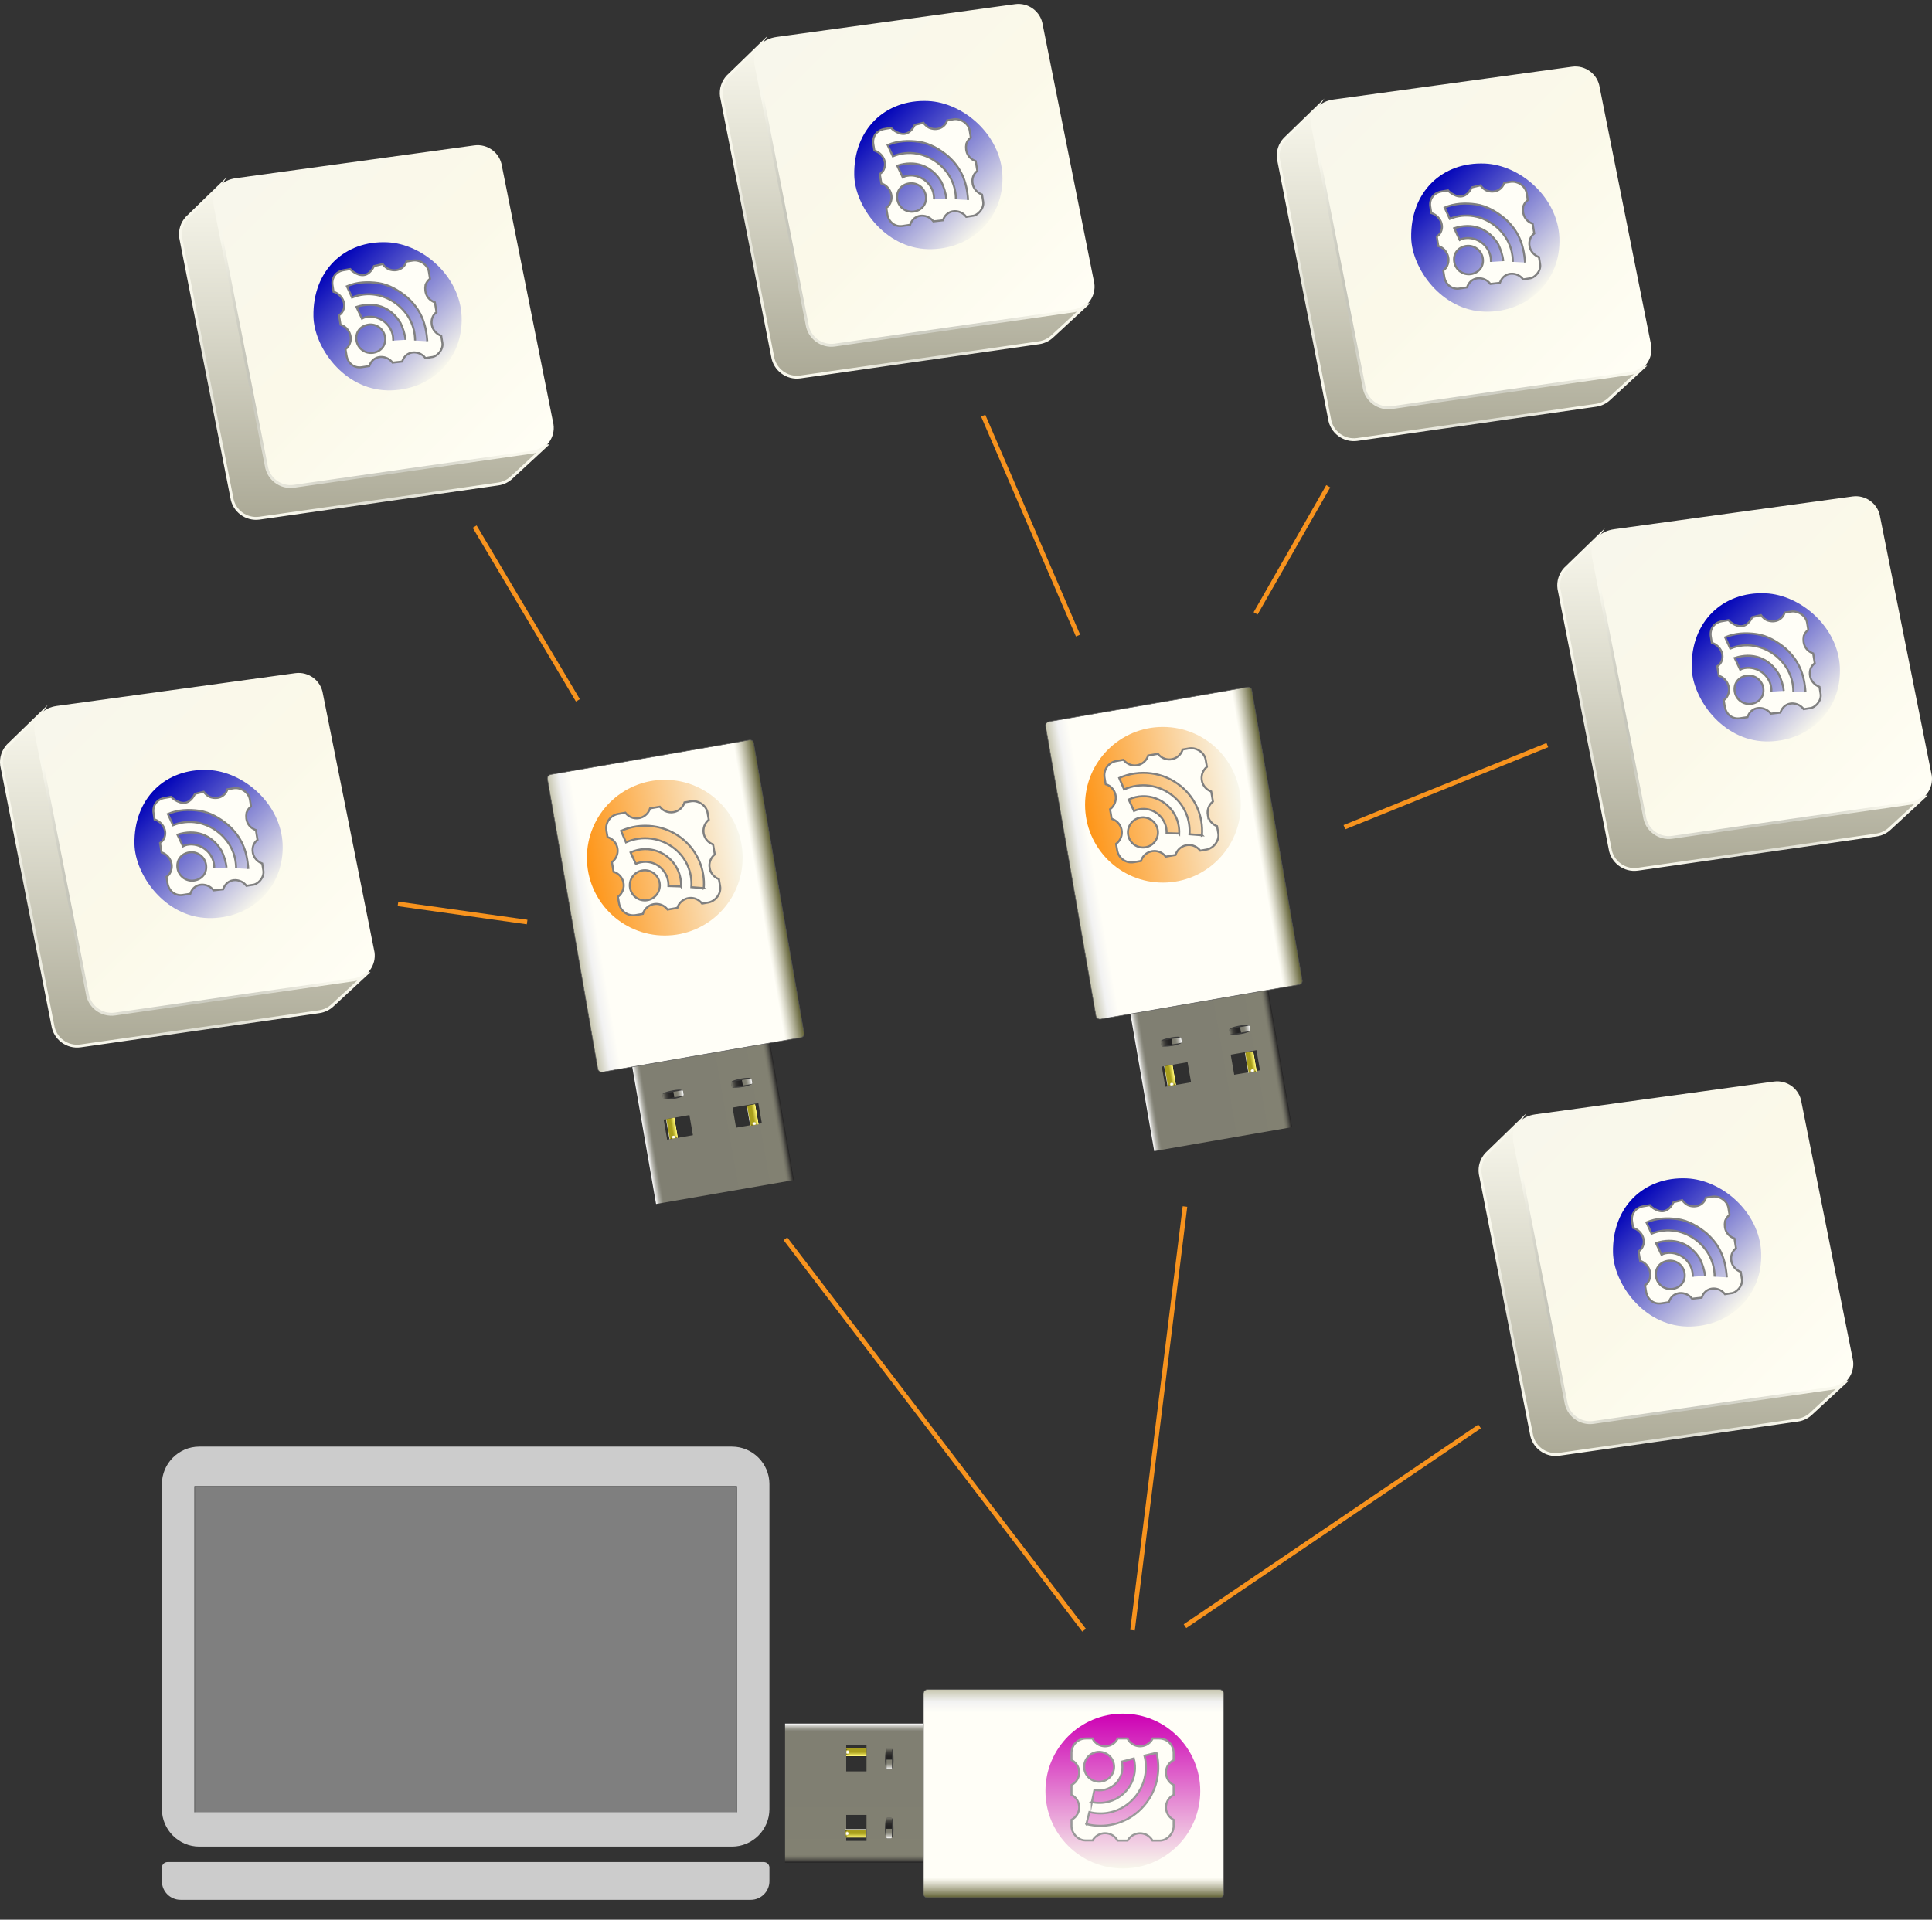 <?xml version="1.0" encoding="UTF-8"?><svg id="a" xmlns="http://www.w3.org/2000/svg" xmlns:xlink="http://www.w3.org/1999/xlink" viewBox="0 0 957.41 951.522"><rect x="0" y="0" width="957.41" height="951.522" fill="#333333" stroke="none"/><defs><style>.cd{fill:url(#at);}.ce{fill:url(#as);}.cf{fill:url(#an);}.cg{fill:url(#ah);}.ch{fill:url(#ab);}.ci{fill:url(#ap);}.cj{fill:url(#ao);}.ck{fill:url(#ae);}.cl{fill:url(#cb);}.cm{fill:url(#ar);}.cn{fill:url(#aq);}.co{fill:url(#ax);}.cp{fill:url(#av);}.cq{fill:url(#au);}.cr{fill:url(#ak);}.cs{fill:url(#br);}.ct{fill:url(#bs);}.cu{fill:url(#by);}.cv{fill:url(#bt);}.cw{fill:url(#bz);}.cx{fill:url(#bw);}.cy{fill:url(#bu);}.cz{fill:url(#bv);}.da{fill:url(#bx);}.db{fill:url(#bh);}.dc{fill:url(#bc);}.dd{fill:url(#ba);}.de{fill:url(#bb);}.df{fill:url(#bk);}.dg{fill:url(#bd);}.dh{fill:url(#bi);}.di{fill:url(#bg);}.dj{fill:url(#be);}.dk{fill:url(#bf);}.dl{fill:url(#y);}.dm{fill:url(#j);}.dn{fill:url(#g);}.do{fill:url(#m);}.dp{fill:url(#p);}.dq{fill:url(#d);}.dr{fill:url(#s);}.ds{fill:url(#v);}.dt{fill:url(#w);stroke:url(#x);}.dt,.du,.dv,.dw,.dx,.dy,.dz,.ea,.eb,.ec,.ed,.ee,.ef{stroke-miterlimit:10;}.dt,.du,.dv,.dw,.ee,.ef{stroke-width:1.425px;}.du{fill:url(#k);stroke:url(#l);}.dv{fill:url(#q);stroke:url(#r);}.dw{fill:url(#e);stroke:url(#f);}.dx,.dz,.ea{fill:none;}.dx,.eb{stroke:#f7931e;stroke-width:2.266px;}.eg{fill:#fffef7;}.eh{fill:#303030;}.ei,.eb,.ej{fill:#ccc;}.ek{fill:#3b3b3b;}.dy{fill:url(#ca);stroke-width:.265px;}.dy,.ec,.ed{stroke:#585858;}.dz{stroke:#999;}.ea{stroke:gray;}.ec{fill:url(#bj);}.ec,.ed{stroke-width:.266px;}.ed{fill:url(#aw);}.ee{fill:url(#ai);stroke:url(#aj);}.ef{fill:url(#ac);stroke:url(#ad);}.ej{opacity:.5;}</style><linearGradient id="d" x1="28.684" y1="345.183" x2="173.937" y2="490.436" gradientUnits="userSpaceOnUse"><stop offset="0" stop-color="#f8f7ec"/><stop offset=".495" stop-color="#fbf9e9"/><stop offset="1" stop-color="#fffef5"/></linearGradient><linearGradient id="e" x1="91.245" y1="518.534" x2="91.245" y2="354.581" gradientUnits="userSpaceOnUse"><stop offset="0" stop-color="#aba996"/><stop offset=".636" stop-color="#deddcf"/><stop offset="1" stop-color="#f8f7ec"/></linearGradient><radialGradient id="f" cx="224.289" cy="403.486" fx="224.289" fy="403.486" r="71.611" gradientTransform="translate(-186.489 -63.825) scale(1.238)" gradientUnits="userSpaceOnUse"><stop offset="0" stop-color="#6b6b61"/><stop offset=".68" stop-color="#c9c9be"/><stop offset="1" stop-color="#f8f7ec"/></radialGradient><linearGradient id="g" x1="76.4" y1="391.567" x2="129.854" y2="445.022" gradientUnits="userSpaceOnUse"><stop offset="0" stop-color="#0002b8"/><stop offset="1" stop-color="#f8f7ec"/></linearGradient><linearGradient id="j" x1="117.382" y1="83.608" x2="262.635" y2="228.861" xlink:href="#d"/><linearGradient id="k" x1="179.943" y1="256.958" x2="179.943" y2="93.006" xlink:href="#e"/><radialGradient id="l" cx="295.956" cy="191.398" fx="295.956" fy="191.398" xlink:href="#f"/><linearGradient id="m" x1="165.098" y1="129.992" x2="218.552" y2="183.446" xlink:href="#g"/><linearGradient id="p" x1="385.382" y1="13.608" x2="530.635" y2="158.861" xlink:href="#d"/><linearGradient id="q" x1="447.943" y1="186.958" x2="447.943" y2="23.006" xlink:href="#e"/><radialGradient id="r" cx="512.495" cy="134.641" fx="512.495" fy="134.641" r="71.611" xlink:href="#f"/><linearGradient id="s" x1="433.098" y1="59.992" x2="486.552" y2="113.446" xlink:href="#g"/><linearGradient id="v" x1="661.382" y1="44.608" x2="806.635" y2="189.861" xlink:href="#d"/><linearGradient id="w" x1="723.943" y1="217.958" x2="723.943" y2="54.006" xlink:href="#e"/><radialGradient id="x" cx="735.498" cy="159.776" fx="735.498" fy="159.776" r="71.611" xlink:href="#f"/><linearGradient id="y" x1="709.098" y1="90.992" x2="762.552" y2="144.446" xlink:href="#g"/><linearGradient id="ab" x1="800.382" y1="257.608" x2="945.635" y2="402.861" xlink:href="#d"/><linearGradient id="ac" x1="862.943" y1="430.958" x2="862.943" y2="267.006" xlink:href="#e"/><radialGradient id="ad" cx="847.807" cy="332.479" fx="847.807" fy="332.479" r="71.611" xlink:href="#f"/><linearGradient id="ae" x1="848.098" y1="303.992" x2="901.552" y2="357.446" xlink:href="#g"/><linearGradient id="ah" x1="761.382" y1="547.608" x2="906.635" y2="692.861" xlink:href="#d"/><linearGradient id="ai" x1="823.943" y1="720.958" x2="823.943" y2="557.006" xlink:href="#e"/><radialGradient id="aj" cx="816.296" cy="567.614" fx="816.296" fy="567.614" r="71.611" xlink:href="#f"/><linearGradient id="ak" x1="809.098" y1="593.992" x2="862.552" y2="647.446" xlink:href="#g"/><linearGradient id="an" x1="301.811" y1="608.606" x2="301.811" y2="539.313" gradientTransform="translate(26.222 832.294) rotate(-90)" gradientUnits="userSpaceOnUse"><stop offset="0" stop-color="#222122"/><stop offset=".005" stop-color="#302f2e"/><stop offset=".02" stop-color="#53524b"/><stop offset=".034" stop-color="#6d6c61"/><stop offset=".047" stop-color="#7d7c6d"/><stop offset=".057" stop-color="#828172"/><stop offset=".512" stop-color="#807f72"/><stop offset=".88" stop-color="#807f72"/><stop offset=".942" stop-color="#807f72"/><stop offset=".95" stop-color="#868579"/><stop offset=".96" stop-color="#96968b"/><stop offset=".973" stop-color="#b2b1a9"/><stop offset=".987" stop-color="#d7d7d3"/><stop offset="1" stop-color="#fff"/></linearGradient><linearGradient id="ao" x1="319.077" y1="557.297" x2="319.077" y2="551.716" gradientTransform="translate(23.553 835.88) rotate(-90)" gradientUnits="userSpaceOnUse"><stop offset="0" stop-color="#222122"/><stop offset=".281" stop-color="#252424"/><stop offset=".473" stop-color="#2e2d2c"/><stop offset=".639" stop-color="#3d3c39"/><stop offset=".789" stop-color="#53524b"/><stop offset=".927" stop-color="#6e6d63"/><stop offset="1" stop-color="#807f72"/></linearGradient><linearGradient id="ap" x1="319.11" y1="562.055" x2="319.11" y2="557.29" gradientTransform="translate(86.365 926.1) rotate(-99.858)" gradientUnits="userSpaceOnUse"><stop offset="0" stop-color="#fff"/><stop offset=".149" stop-color="#d7d7d3"/><stop offset=".314" stop-color="#b2b1a9"/><stop offset=".464" stop-color="#96968b"/><stop offset=".591" stop-color="#868579"/><stop offset=".682" stop-color="#807f72"/><stop offset="1" stop-color="#7e7d70"/></linearGradient><linearGradient id="aq" x1="302.708" y1="555.746" x2="302.708" y2="551.357" gradientTransform="translate(26.37 835.803) rotate(-90)" gradientUnits="userSpaceOnUse"><stop offset="0" stop-color="#222122"/><stop offset=".008" stop-color="#474530"/><stop offset=".021" stop-color="#7e7a44"/><stop offset=".035" stop-color="#aca655"/><stop offset=".047" stop-color="#d0c963"/><stop offset=".059" stop-color="#eae26c"/><stop offset=".069" stop-color="#faf172"/><stop offset=".077" stop-color="#fff674"/><stop offset=".322" stop-color="#ccc340"/><stop offset=".513" stop-color="#a99f1c"/><stop offset=".882" stop-color="#a89e1e"/><stop offset=".909" stop-color="#a89e1f"/><stop offset=".918" stop-color="#aba127"/><stop offset=".931" stop-color="#b4ab3d"/><stop offset=".947" stop-color="#c1ba61"/><stop offset=".966" stop-color="#d5d092"/><stop offset=".986" stop-color="#edebd1"/><stop offset="1" stop-color="#fff"/></linearGradient><radialGradient id="ar" cx="298.381" cy="538.46" fx="298.381" fy="538.46" r="1.812" gradientTransform="translate(41.284 933.933) rotate(-99.858) scale(1 1.113)" gradientUnits="userSpaceOnUse"><stop offset=".224" stop-color="#fff"/><stop offset=".259" stop-color="#f9f8f0"/><stop offset=".325" stop-color="#eae7c7"/><stop offset=".417" stop-color="#d1cc86"/><stop offset=".531" stop-color="#afa62c"/><stop offset=".55" stop-color="#a99f1c"/><stop offset=".639" stop-color="#857d1d"/><stop offset=".834" stop-color="#292821"/><stop offset=".837" stop-color="#282721"/></radialGradient><linearGradient id="as" x1="319.044" y1="591.752" x2="319.044" y2="586.171" gradientTransform="translate(23.05 829.979) rotate(-90)" xlink:href="#ao"/><linearGradient id="at" x1="319.044" y1="596.513" x2="319.044" y2="591.748" xlink:href="#ap"/><linearGradient id="au" x1="302.447" y1="596.327" x2="302.447" y2="591.938" gradientTransform="translate(25.815 828.853) rotate(-90)" xlink:href="#aq"/><radialGradient id="av" cx="298.144" cy="587.545" fx="298.144" fy="587.545" r="1.812" gradientTransform="translate(27.439 936.339) rotate(-99.858) scale(1 1.113)" xlink:href="#ar"/><linearGradient id="aw" x1="410.994" y1="626.047" x2="410.994" y2="522.327" gradientTransform="translate(86.365 926.1) rotate(-99.858)" gradientUnits="userSpaceOnUse"><stop offset="0" stop-color="#616135"/><stop offset=".003" stop-color="#68683d"/><stop offset=".037" stop-color="#a8a78c"/><stop offset=".065" stop-color="#d7d6c6"/><stop offset=".085" stop-color="#f4f3e9"/><stop offset=".096" stop-color="#fffef7"/><stop offset=".89" stop-color="#fffef7"/><stop offset=".942" stop-color="#f2f2f2"/><stop offset="1" stop-color="#c7c6af"/></linearGradient><linearGradient id="ax" x1="435.55" y1="611.538" x2="435.55" y2="534.366" gradientTransform="translate(86.365 926.1) rotate(-99.858)" gradientUnits="userSpaceOnUse"><stop offset="0" stop-color="#f8f7ec"/><stop offset="1" stop-color="#fe9517"/></linearGradient><linearGradient id="ba" x1="318.237" y1="360.902" x2="318.237" y2="291.609" gradientTransform="translate(27.067 874.944) rotate(-90)" xlink:href="#an"/><linearGradient id="bb" x1="335.503" y1="309.593" x2="335.503" y2="304.012" gradientTransform="translate(24.398 878.529) rotate(-90)" xlink:href="#ao"/><linearGradient id="bc" x1="335.535" y1="314.351" x2="335.535" y2="309.586" xlink:href="#ap"/><linearGradient id="bd" x1="319.134" y1="308.042" x2="319.134" y2="303.653" gradientTransform="translate(27.215 878.452) rotate(-90)" xlink:href="#aq"/><radialGradient id="be" cx="314.807" cy="315.904" fx="314.807" fy="315.904" r="1.812" xlink:href="#ar"/><linearGradient id="bf" x1="335.47" y1="344.048" x2="335.47" y2="338.467" gradientTransform="translate(23.895 872.628) rotate(-90)" xlink:href="#ao"/><linearGradient id="bg" x1="335.47" y1="348.809" x2="335.47" y2="344.044" xlink:href="#ap"/><linearGradient id="bh" x1="318.873" y1="348.623" x2="318.873" y2="344.234" gradientTransform="translate(26.66 871.503) rotate(-90)" xlink:href="#aq"/><radialGradient id="bi" cx="314.57" cy="364.99" fx="314.57" fy="364.99" r="1.812" gradientTransform="translate(27.439 936.339) rotate(-99.858) scale(1 1.113)" xlink:href="#ar"/><linearGradient id="bj" x1="427.42" y1="378.343" x2="427.42" y2="274.623" xlink:href="#aw"/><linearGradient id="bk" x1="451.976" y1="363.834" x2="451.976" y2="286.662" xlink:href="#ax"/><linearGradient id="br" x1="423.479" y1="923.188" x2="423.479" y2="854.303" gradientTransform="matrix(1, 0, 0, 1, 0, 0)" xlink:href="#an"/><linearGradient id="bs" x1="440.643" y1="872.181" x2="440.643" y2="866.633" gradientTransform="matrix(1, 0, 0, 1, 0, 0)" xlink:href="#ao"/><linearGradient id="bt" x1="440.676" y1="876.912" x2="440.676" y2="872.174" gradientTransform="matrix(1, 0, 0, 1, 0, 0)" xlink:href="#ap"/><linearGradient id="bu" x1="424.371" y1="870.64" x2="424.371" y2="866.276" gradientTransform="matrix(1, 0, 0, 1, 0, 0)" xlink:href="#aq"/><radialGradient id="bv" cx="420.07" cy="821.394" fx="420.07" fy="821.394" r="1.802" gradientTransform="translate(0 -45.757) scale(1 1.113)" xlink:href="#ar"/><linearGradient id="bw" x1="440.611" y1="906.433" x2="440.611" y2="900.885" gradientTransform="matrix(1, 0, 0, 1, 0, 0)" xlink:href="#ao"/><linearGradient id="bx" x1="440.611" y1="911.167" x2="440.611" y2="906.429" gradientTransform="matrix(1, 0, 0, 1, 0, 0)" xlink:href="#ap"/><linearGradient id="by" x1="424.112" y1="910.982" x2="424.112" y2="906.618" gradientTransform="matrix(1, 0, 0, 1, 0, 0)" xlink:href="#aq"/><radialGradient id="bz" cx="419.834" cy="870.265" fx="419.834" fy="870.265" r="1.802" gradientTransform="translate(0 -59.809) scale(1 1.113)" xlink:href="#ar"/><linearGradient id="ca" x1="532.02" y1="940.527" x2="532.02" y2="837.417" gradientTransform="matrix(1, 0, 0, 1, 0, 0)" xlink:href="#aw"/><linearGradient id="cb" x1="556.431" y1="926.104" x2="556.431" y2="849.385" gradientUnits="userSpaceOnUse"><stop offset="0" stop-color="#f8f7ec"/><stop offset="1" stop-color="#cd00b4"/></linearGradient></defs><g id="b"><line class="eb" x1="235.22" y1="261.022" x2="286.366" y2="347.127"/><line class="dx" x1="389.22" y1="614.022" x2="537.22" y2="808.022"/><line class="eb" x1="733.22" y1="707.022" x2="587.22" y2="806.022"/><line class="eb" x1="622.22" y1="304.022" x2="658.22" y2="241.022"/><line class="eb" x1="587.22" y1="598.022" x2="561.22" y2="808.022"/><line class="eb" x1="534.22" y1="315.022" x2="487.22" y2="206.022"/><line class="eb" x1="666.22" y1="410.022" x2="766.794" y2="369.313"/><line class="eb" x1="197.22" y1="448.022" x2="261.22" y2="457.022"/><g id="c"><path class="dq" d="M175.269,485.665l-118.293,16.948c-6.617,.937-12.8-3.692-13.74-10.286l-25.32-128.743c-.434-3.047-.019-7.382,1.907-9.515,2.136-2.365,4.856-3.673,8.415-4.177l118.055-16.237c6.617-.937,12.8,3.692,13.74,10.286l25.558,128.032c.453,3.176-.39,6.252-2.125,8.692-1.867,2.626-4.767,4.515-8.197,5Z"/><path class="dw" d="M181.777,482.581c-1.749,1.61-3.985,2.726-6.508,3.084l-118.293,16.948c-6.617,.937-12.8-3.692-13.74-10.286l-25.32-128.743c-.434-3.047-.199-6.613,1.395-9.002l-15.388,14.919c-2.374,2.584-3.62,6.165-3.09,9.883l25.32,128.743c.94,6.594,7.123,11.223,13.74,10.286l118.293-16.948c2.626-.372,4.941-1.566,6.72-3.283l16.871-15.6Z"/><path class="dn" d="M103.224,381.654c17.568,.781,35.962,16.819,36.833,36.705,.952,21.724-15.972,37.217-36.833,36.705-21.722-.533-36.33-21.587-36.595-36.705-.397-22.568,15.269-37.653,36.595-36.705Z"/><g id="h"><path class="eg" d="M125.269,422.612c-.407-2.498,.324-4.767,2.338-6.314l-.79-4.846c-3.612-1.307-5.386-4.569-4.649-8.639,.447-1.202,1.192-2.268,2.224-3.076l-.567-3.479c-.567-3.479-4.458-6.114-8.008-5.539l-3.103,.502c-1.158,3.605-4.764,5.097-8.352,3.938-1.39-.446-2.574-1.56-3.434-2.702l-4.268,1.005c-1.631,3.254-4.05,5.334-7.639,4.175-1.39-.446-3.288-1.56-4.148-2.702l-3.223,.56c-3.819,.618-6.18,3.739-5.555,7.574l.509,3.122c3.608,1.094,6.121,4.945,5.023,8.541-.438,1.444-1.095,2.244-2.331,3.116l.761,4.668c3.608,1.094,5.883,5.182,4.785,8.778-.438,1.444-1.095,2.481-2.331,3.353l.509,3.122c.625,3.836,3.757,6.425,7.576,5.807l3.699-.56c1.158-3.605,4.526-5.334,8.115-4.175,1.39,.446,2.574,1.323,3.434,2.465l4.744-.531c1.158-3.605,4.526-5.334,8.115-4.175,1.39,.446,2.574,1.323,3.434,2.465l3.014-.488c2.664-.156,5.923-3.621,5.36-7.07l-.567-3.479c-2.347-.871-4.271-2.948-4.674-5.416Zm-28.949,13.811c-3.968,.643-7.714-2.047-8.364-6.031-.65-3.984,1.811-7.243,5.779-7.885,3.968-.643,7.714,2.047,8.364,6.031h0c.65,3.984-1.811,7.243-5.779,7.885l-.09,.014,.09-.014Zm9.819-6.022c.308-6.184-4.684-11.487-10.864-11.829-1.729-.086-3.485,.229-4.612,.915l-2.735-5.784c8.816-2.854,16.939-.146,21.877,8.013,1.148,2.53,2.142,5.266,2.449,8.295m4.75,.352c-.058-7.292-3.276-13.211-8.326-17.471-6.622-5.489-15.205-7.009-22.927-3.848l-2.556-5.576c4.894-2.105,10.288-2.351,15.558-1.587,5.235,.739,10.185,3.64,14.262,7.039,6.569,5.847,9.417,12.583,10.025,21.786"/><path class="ea" d="M125.269,422.612c-.407-2.498,.324-4.767,2.338-6.314l-.79-4.846c-3.612-1.307-5.386-4.569-4.649-8.639,.447-1.202,1.192-2.268,2.224-3.076l-.567-3.479c-.567-3.479-4.458-6.114-8.008-5.539l-3.103,.502c-1.158,3.605-4.764,5.097-8.352,3.938-1.39-.446-2.574-1.56-3.434-2.702l-4.268,1.005c-1.631,3.254-4.05,5.334-7.639,4.175-1.39-.446-3.288-1.56-4.148-2.702l-3.223,.56c-3.819,.618-6.18,3.739-5.555,7.574l.509,3.122c3.608,1.094,6.121,4.945,5.023,8.541-.438,1.444-1.095,2.244-2.331,3.116l.761,4.668c3.608,1.094,5.883,5.182,4.785,8.778-.438,1.444-1.095,2.481-2.331,3.353l.509,3.122c.625,3.836,3.757,6.425,7.576,5.807l3.699-.56c1.158-3.605,4.526-5.334,8.115-4.175,1.39,.446,2.574,1.323,3.434,2.465l4.744-.531c1.158-3.605,4.526-5.334,8.115-4.175,1.39,.446,2.574,1.323,3.434,2.465l3.014-.488c2.664-.156,5.923-3.621,5.36-7.07l-.567-3.479c-2.347-.871-4.271-2.948-4.674-5.416Zm-28.949,13.811c-3.968,.643-7.714-2.047-8.364-6.031-.65-3.984,1.811-7.243,5.779-7.885,3.968-.643,7.714,2.047,8.364,6.031h0c.65,3.984-1.811,7.243-5.779,7.885l-.09,.014,.09-.014Zm9.819-6.022c.308-6.184-4.684-11.487-10.864-11.829-1.729-.086-3.485,.229-4.612,.915l-2.735-5.784c8.816-2.854,16.939-.146,21.877,8.013,1.148,2.53,2.142,5.266,2.449,8.295m4.75,.352c-.058-7.292-3.276-13.211-8.326-17.471-6.622-5.489-15.205-7.009-22.927-3.848l-2.556-5.576c4.894-2.105,10.288-2.351,15.558-1.587,5.235,.739,10.185,3.64,14.262,7.039,6.569,5.847,9.417,12.583,10.025,21.786"/></g></g><g id="i"><path class="dm" d="M263.967,224.09l-118.293,16.948c-6.617,.937-12.8-3.692-13.74-10.286l-25.32-128.743c-.434-3.047-.019-7.382,1.907-9.515,2.136-2.365,4.856-3.673,8.415-4.177l118.055-16.237c6.617-.937,12.8,3.692,13.74,10.286l25.558,128.032c.453,3.176-.39,6.252-2.125,8.692-1.867,2.626-4.767,4.515-8.197,5Z"/><path class="du" d="M270.475,221.006c-1.749,1.61-3.985,2.726-6.508,3.084l-118.293,16.948c-6.617,.937-12.8-3.692-13.74-10.286l-25.32-128.743c-.434-3.047-.199-6.613,1.395-9.002l-15.388,14.919c-2.374,2.584-3.62,6.165-3.09,9.883l25.32,128.743c.94,6.594,7.123,11.223,13.74,10.286l118.293-16.948c2.626-.372,4.941-1.566,6.72-3.283l16.871-15.6Z"/><path class="do" d="M191.921,120.079c17.568,.781,35.962,16.819,36.833,36.705,.952,21.724-15.972,37.217-36.833,36.705-21.722-.533-36.33-21.587-36.595-36.705-.397-22.568,15.269-37.653,36.595-36.705Z"/><g id="n"><path class="eg" d="M213.967,161.037c-.407-2.498,.324-4.767,2.338-6.314l-.79-4.846c-3.612-1.307-5.386-4.569-4.649-8.639,.447-1.202,1.192-2.268,2.224-3.076l-.567-3.479c-.567-3.479-4.458-6.114-8.008-5.539l-3.103,.502c-1.158,3.605-4.764,5.097-8.352,3.938-1.39-.446-2.574-1.56-3.434-2.702l-4.268,1.005c-1.631,3.254-4.05,5.334-7.639,4.175-1.39-.446-3.288-1.56-4.148-2.702l-3.223,.56c-3.819,.618-6.18,3.739-5.555,7.574l.509,3.122c3.608,1.094,6.121,4.945,5.023,8.541-.438,1.444-1.095,2.244-2.331,3.116l.761,4.668c3.608,1.094,5.883,5.182,4.785,8.778-.438,1.444-1.095,2.481-2.331,3.353l.509,3.122c.625,3.836,3.757,6.425,7.576,5.807l3.699-.56c1.158-3.605,4.526-5.334,8.115-4.175,1.39,.446,2.574,1.323,3.434,2.465l4.744-.531c1.158-3.605,4.526-5.334,8.115-4.175,1.39,.446,2.574,1.323,3.434,2.465l3.014-.488c2.664-.156,5.923-3.621,5.36-7.07l-.567-3.479c-2.347-.871-4.271-2.948-4.674-5.416Zm-28.949,13.811c-3.968,.643-7.714-2.047-8.364-6.031-.65-3.984,1.811-7.243,5.779-7.885,3.968-.643,7.714,2.047,8.364,6.031h0c.65,3.984-1.811,7.243-5.779,7.885l-.09,.014,.09-.014Zm9.819-6.022c.308-6.184-4.684-11.487-10.864-11.829-1.729-.086-3.485,.229-4.612,.915l-2.735-5.784c8.816-2.854,16.939-.146,21.877,8.013,1.148,2.53,2.142,5.266,2.449,8.295m4.75,.352c-.058-7.292-3.276-13.211-8.326-17.471-6.622-5.489-15.205-7.009-22.927-3.848l-2.556-5.576c4.894-2.105,10.288-2.351,15.558-1.587,5.235,.739,10.185,3.64,14.262,7.039,6.569,5.847,9.417,12.583,10.025,21.786"/><path class="ea" d="M213.967,161.037c-.407-2.498,.324-4.767,2.338-6.314l-.79-4.846c-3.612-1.307-5.386-4.569-4.649-8.639,.447-1.202,1.192-2.268,2.224-3.076l-.567-3.479c-.567-3.479-4.458-6.114-8.008-5.539l-3.103,.502c-1.158,3.605-4.764,5.097-8.352,3.938-1.39-.446-2.574-1.56-3.434-2.702l-4.268,1.005c-1.631,3.254-4.05,5.334-7.639,4.175-1.39-.446-3.288-1.56-4.148-2.702l-3.223,.56c-3.819,.618-6.18,3.739-5.555,7.574l.509,3.122c3.608,1.094,6.121,4.945,5.023,8.541-.438,1.444-1.095,2.244-2.331,3.116l.761,4.668c3.608,1.094,5.883,5.182,4.785,8.778-.438,1.444-1.095,2.481-2.331,3.353l.509,3.122c.625,3.836,3.757,6.425,7.576,5.807l3.699-.56c1.158-3.605,4.526-5.334,8.115-4.175,1.39,.446,2.574,1.323,3.434,2.465l4.744-.531c1.158-3.605,4.526-5.334,8.115-4.175,1.39,.446,2.574,1.323,3.434,2.465l3.014-.488c2.664-.156,5.923-3.621,5.36-7.07l-.567-3.479c-2.347-.871-4.271-2.948-4.674-5.416Zm-28.949,13.811c-3.968,.643-7.714-2.047-8.364-6.031-.65-3.984,1.811-7.243,5.779-7.885,3.968-.643,7.714,2.047,8.364,6.031h0c.65,3.984-1.811,7.243-5.779,7.885l-.09,.014,.09-.014Zm9.819-6.022c.308-6.184-4.684-11.487-10.864-11.829-1.729-.086-3.485,.229-4.612,.915l-2.735-5.784c8.816-2.854,16.939-.146,21.877,8.013,1.148,2.53,2.142,5.266,2.449,8.295m4.75,.352c-.058-7.292-3.276-13.211-8.326-17.471-6.622-5.489-15.205-7.009-22.927-3.848l-2.556-5.576c4.894-2.105,10.288-2.351,15.558-1.587,5.235,.739,10.185,3.64,14.262,7.039,6.569,5.847,9.417,12.583,10.025,21.786"/></g></g><g id="o"><path class="dp" d="M531.967,154.09l-118.293,16.948c-6.617,.937-12.8-3.692-13.74-10.286l-25.32-128.743c-.434-3.047-.019-7.382,1.907-9.515,2.136-2.365,4.856-3.673,8.415-4.177L502.991,2.079c6.617-.937,12.8,3.692,13.74,10.286l25.558,128.032c.453,3.176-.39,6.252-2.125,8.692-1.867,2.626-4.767,4.515-8.197,5Z"/><path class="dv" d="M538.475,151.006c-1.749,1.61-3.985,2.726-6.508,3.084l-118.293,16.948c-6.617,.937-12.8-3.692-13.74-10.286l-25.32-128.743c-.434-3.047-.199-6.613,1.395-9.002l-15.388,14.919c-2.374,2.584-3.62,6.165-3.09,9.883l25.32,128.743c.94,6.594,7.123,11.223,13.74,10.286l118.293-16.948c2.626-.372,4.941-1.566,6.72-3.283l16.871-15.6Z"/><path class="dr" d="M459.921,50.079c17.568,.781,35.962,16.819,36.833,36.705,.952,21.724-15.972,37.217-36.833,36.705-21.722-.533-36.33-21.587-36.595-36.705-.397-22.568,15.269-37.653,36.595-36.705Z"/><g id="t"><path class="eg" d="M481.967,91.037c-.407-2.498,.324-4.767,2.338-6.314l-.79-4.846c-3.612-1.307-5.386-4.569-4.649-8.639,.447-1.202,1.192-2.268,2.224-3.076l-.567-3.479c-.567-3.479-4.458-6.114-8.008-5.539l-3.103,.502c-1.158,3.605-4.764,5.097-8.352,3.938-1.39-.446-2.574-1.56-3.434-2.702l-4.268,1.005c-1.631,3.254-4.05,5.334-7.639,4.175-1.39-.446-3.288-1.56-4.148-2.702l-3.223,.56c-3.819,.618-6.18,3.739-5.555,7.574l.509,3.122c3.608,1.094,6.121,4.945,5.023,8.541-.438,1.444-1.095,2.244-2.331,3.116l.761,4.668c3.608,1.094,5.883,5.182,4.785,8.778-.438,1.444-1.095,2.481-2.331,3.353l.509,3.122c.625,3.836,3.757,6.425,7.576,5.807l3.699-.56c1.158-3.605,4.526-5.334,8.115-4.175,1.39,.446,2.574,1.323,3.434,2.465l4.744-.531c1.158-3.605,4.526-5.334,8.115-4.175,1.39,.446,2.574,1.323,3.434,2.465l3.014-.488c2.664-.156,5.923-3.621,5.36-7.07l-.567-3.479c-2.347-.871-4.271-2.948-4.674-5.416Zm-28.949,13.811c-3.968,.643-7.714-2.047-8.364-6.031-.65-3.984,1.811-7.243,5.779-7.885,3.968-.643,7.714,2.047,8.364,6.031h0c.65,3.984-1.811,7.243-5.779,7.885l-.09,.014,.09-.014Zm9.819-6.022c.308-6.184-4.684-11.487-10.864-11.829-1.729-.086-3.485,.229-4.612,.915l-2.735-5.784c8.816-2.854,16.939-.146,21.877,8.013,1.148,2.53,2.142,5.266,2.449,8.295m4.75,.352c-.058-7.292-3.276-13.211-8.326-17.471-6.622-5.489-15.205-7.009-22.927-3.848l-2.556-5.576c4.894-2.105,10.288-2.351,15.558-1.587,5.235,.739,10.185,3.64,14.262,7.039,6.569,5.847,9.417,12.583,10.025,21.786"/><path class="ea" d="M481.967,91.037c-.407-2.498,.324-4.767,2.338-6.314l-.79-4.846c-3.612-1.307-5.386-4.569-4.649-8.639,.447-1.202,1.192-2.268,2.224-3.076l-.567-3.479c-.567-3.479-4.458-6.114-8.008-5.539l-3.103,.502c-1.158,3.605-4.764,5.097-8.352,3.938-1.39-.446-2.574-1.56-3.434-2.702l-4.268,1.005c-1.631,3.254-4.05,5.334-7.639,4.175-1.39-.446-3.288-1.56-4.148-2.702l-3.223,.56c-3.819,.618-6.18,3.739-5.555,7.574l.509,3.122c3.608,1.094,6.121,4.945,5.023,8.541-.438,1.444-1.095,2.244-2.331,3.116l.761,4.668c3.608,1.094,5.883,5.182,4.785,8.778-.438,1.444-1.095,2.481-2.331,3.353l.509,3.122c.625,3.836,3.757,6.425,7.576,5.807l3.699-.56c1.158-3.605,4.526-5.334,8.115-4.175,1.39,.446,2.574,1.323,3.434,2.465l4.744-.531c1.158-3.605,4.526-5.334,8.115-4.175,1.39,.446,2.574,1.323,3.434,2.465l3.014-.488c2.664-.156,5.923-3.621,5.36-7.07l-.567-3.479c-2.347-.871-4.271-2.948-4.674-5.416Zm-28.949,13.811c-3.968,.643-7.714-2.047-8.364-6.031-.65-3.984,1.811-7.243,5.779-7.885,3.968-.643,7.714,2.047,8.364,6.031h0c.65,3.984-1.811,7.243-5.779,7.885l-.09,.014,.09-.014Zm9.819-6.022c.308-6.184-4.684-11.487-10.864-11.829-1.729-.086-3.485,.229-4.612,.915l-2.735-5.784c8.816-2.854,16.939-.146,21.877,8.013,1.148,2.53,2.142,5.266,2.449,8.295m4.75,.352c-.058-7.292-3.276-13.211-8.326-17.471-6.622-5.489-15.205-7.009-22.927-3.848l-2.556-5.576c4.894-2.105,10.288-2.351,15.558-1.587,5.235,.739,10.185,3.64,14.262,7.039,6.569,5.847,9.417,12.583,10.025,21.786"/></g></g><g id="u"><path class="ds" d="M807.967,185.09l-118.293,16.948c-6.617,.937-12.8-3.692-13.74-10.286l-25.32-128.743c-.434-3.047-.019-7.382,1.907-9.515,2.136-2.365,4.856-3.673,8.415-4.177l118.055-16.237c6.617-.937,12.8,3.692,13.74,10.286l25.558,128.032c.453,3.176-.39,6.252-2.125,8.692-1.867,2.626-4.767,4.515-8.197,5Z"/><path class="dt" d="M814.475,182.006c-1.749,1.61-3.985,2.726-6.508,3.084l-118.293,16.948c-6.617,.937-12.8-3.692-13.74-10.286l-25.32-128.743c-.434-3.047-.199-6.613,1.395-9.002l-15.388,14.919c-2.374,2.584-3.62,6.165-3.09,9.883l25.32,128.743c.94,6.594,7.123,11.223,13.74,10.286l118.293-16.948c2.626-.372,4.941-1.566,6.72-3.283l16.871-15.6Z"/><path class="dl" d="M735.921,81.079c17.568,.781,35.962,16.819,36.833,36.705,.952,21.724-15.972,37.217-36.833,36.705-21.722-.533-36.33-21.587-36.595-36.705-.397-22.568,15.269-37.653,36.595-36.705Z"/><g id="z"><path class="eg" d="M757.967,122.037c-.407-2.498,.324-4.767,2.338-6.314l-.79-4.846c-3.612-1.307-5.386-4.569-4.649-8.639,.447-1.202,1.192-2.268,2.224-3.076l-.567-3.479c-.567-3.479-4.458-6.114-8.008-5.539l-3.103,.502c-1.158,3.605-4.764,5.097-8.352,3.938-1.39-.446-2.574-1.56-3.434-2.702l-4.268,1.005c-1.631,3.254-4.05,5.334-7.639,4.175-1.39-.446-3.288-1.56-4.148-2.702l-3.223,.56c-3.819,.618-6.18,3.739-5.555,7.574l.509,3.122c3.608,1.094,6.121,4.945,5.023,8.541-.438,1.444-1.095,2.244-2.331,3.116l.761,4.668c3.608,1.094,5.883,5.182,4.785,8.778-.438,1.444-1.095,2.481-2.331,3.353l.509,3.122c.625,3.836,3.757,6.425,7.576,5.807l3.699-.56c1.158-3.605,4.526-5.334,8.115-4.175,1.39,.446,2.574,1.323,3.434,2.465l4.744-.531c1.158-3.605,4.526-5.334,8.115-4.175,1.39,.446,2.574,1.323,3.434,2.465l3.014-.488c2.664-.156,5.923-3.621,5.36-7.07l-.567-3.479c-2.347-.871-4.271-2.948-4.674-5.416Zm-28.949,13.811c-3.968,.643-7.714-2.047-8.364-6.031-.65-3.984,1.811-7.243,5.779-7.885,3.968-.643,7.714,2.047,8.364,6.031h0c.65,3.984-1.811,7.243-5.779,7.885l-.09,.014,.09-.014Zm9.819-6.022c.308-6.184-4.684-11.487-10.864-11.829-1.729-.086-3.485,.229-4.612,.915l-2.735-5.784c8.816-2.854,16.939-.146,21.877,8.013,1.148,2.53,2.142,5.266,2.449,8.295m4.75,.352c-.058-7.292-3.276-13.211-8.326-17.471-6.622-5.489-15.205-7.009-22.927-3.848l-2.556-5.576c4.894-2.105,10.288-2.351,15.558-1.587,5.235,.739,10.185,3.64,14.262,7.039,6.569,5.847,9.417,12.583,10.025,21.786"/><path class="ea" d="M757.967,122.037c-.407-2.498,.324-4.767,2.338-6.314l-.79-4.846c-3.612-1.307-5.386-4.569-4.649-8.639,.447-1.202,1.192-2.268,2.224-3.076l-.567-3.479c-.567-3.479-4.458-6.114-8.008-5.539l-3.103,.502c-1.158,3.605-4.764,5.097-8.352,3.938-1.39-.446-2.574-1.56-3.434-2.702l-4.268,1.005c-1.631,3.254-4.05,5.334-7.639,4.175-1.39-.446-3.288-1.56-4.148-2.702l-3.223,.56c-3.819,.618-6.18,3.739-5.555,7.574l.509,3.122c3.608,1.094,6.121,4.945,5.023,8.541-.438,1.444-1.095,2.244-2.331,3.116l.761,4.668c3.608,1.094,5.883,5.182,4.785,8.778-.438,1.444-1.095,2.481-2.331,3.353l.509,3.122c.625,3.836,3.757,6.425,7.576,5.807l3.699-.56c1.158-3.605,4.526-5.334,8.115-4.175,1.39,.446,2.574,1.323,3.434,2.465l4.744-.531c1.158-3.605,4.526-5.334,8.115-4.175,1.39,.446,2.574,1.323,3.434,2.465l3.014-.488c2.664-.156,5.923-3.621,5.36-7.07l-.567-3.479c-2.347-.871-4.271-2.948-4.674-5.416Zm-28.949,13.811c-3.968,.643-7.714-2.047-8.364-6.031-.65-3.984,1.811-7.243,5.779-7.885,3.968-.643,7.714,2.047,8.364,6.031h0c.65,3.984-1.811,7.243-5.779,7.885l-.09,.014,.09-.014Zm9.819-6.022c.308-6.184-4.684-11.487-10.864-11.829-1.729-.086-3.485,.229-4.612,.915l-2.735-5.784c8.816-2.854,16.939-.146,21.877,8.013,1.148,2.53,2.142,5.266,2.449,8.295m4.75,.352c-.058-7.292-3.276-13.211-8.326-17.471-6.622-5.489-15.205-7.009-22.927-3.848l-2.556-5.576c4.894-2.105,10.288-2.351,15.558-1.587,5.235,.739,10.185,3.64,14.262,7.039,6.569,5.847,9.417,12.583,10.025,21.786"/></g></g><g id="aa"><path class="ch" d="M946.967,398.09l-118.293,16.948c-6.617,.937-12.8-3.692-13.74-10.286l-25.32-128.743c-.434-3.047-.019-7.382,1.907-9.515,2.136-2.365,4.856-3.673,8.415-4.177l118.055-16.237c6.617-.937,12.8,3.692,13.74,10.286l25.558,128.032c.453,3.176-.39,6.252-2.125,8.692-1.867,2.626-4.767,4.515-8.197,5Z"/><path class="ef" d="M953.475,395.006c-1.749,1.61-3.985,2.726-6.508,3.084l-118.293,16.948c-6.617,.937-12.8-3.692-13.74-10.286l-25.32-128.743c-.434-3.047-.199-6.613,1.395-9.002l-15.388,14.919c-2.374,2.584-3.62,6.165-3.09,9.883l25.32,128.743c.94,6.594,7.123,11.223,13.74,10.286l118.293-16.948c2.626-.372,4.941-1.566,6.72-3.283l16.871-15.6Z"/><path class="ck" d="M874.921,294.079c17.568,.781,35.962,16.819,36.833,36.705,.952,21.724-15.972,37.217-36.833,36.705-21.722-.533-36.33-21.587-36.595-36.705-.397-22.568,15.269-37.653,36.595-36.705Z"/><g id="af"><path class="eg" d="M896.967,335.037c-.407-2.498,.324-4.767,2.338-6.314l-.79-4.846c-3.612-1.307-5.386-4.569-4.649-8.639,.447-1.202,1.192-2.268,2.224-3.076l-.567-3.479c-.567-3.479-4.458-6.114-8.008-5.539l-3.103,.502c-1.158,3.605-4.764,5.097-8.352,3.938-1.39-.446-2.574-1.56-3.434-2.702l-4.268,1.005c-1.631,3.254-4.05,5.334-7.639,4.175-1.39-.446-3.288-1.56-4.148-2.702l-3.223,.56c-3.819,.618-6.18,3.739-5.555,7.574l.509,3.122c3.608,1.094,6.121,4.945,5.023,8.541-.438,1.444-1.095,2.244-2.331,3.116l.761,4.668c3.608,1.094,5.883,5.182,4.785,8.778-.438,1.444-1.095,2.481-2.331,3.353l.509,3.122c.625,3.836,3.757,6.425,7.576,5.807l3.699-.56c1.158-3.605,4.526-5.334,8.115-4.175,1.39,.446,2.574,1.323,3.434,2.465l4.744-.531c1.158-3.605,4.526-5.334,8.115-4.175,1.39,.446,2.574,1.323,3.434,2.465l3.014-.488c2.664-.156,5.923-3.621,5.36-7.07l-.567-3.479c-2.347-.871-4.271-2.948-4.674-5.416Zm-28.949,13.811c-3.968,.643-7.714-2.047-8.364-6.031-.65-3.984,1.811-7.243,5.779-7.885,3.968-.643,7.714,2.047,8.364,6.031h0c.65,3.984-1.811,7.243-5.779,7.885l-.09,.014,.09-.014Zm9.819-6.022c.308-6.184-4.684-11.487-10.864-11.829-1.729-.086-3.485,.229-4.612,.915l-2.735-5.784c8.816-2.854,16.939-.146,21.877,8.013,1.148,2.53,2.142,5.266,2.449,8.295m4.75,.352c-.058-7.292-3.276-13.211-8.326-17.471-6.622-5.489-15.205-7.009-22.927-3.848l-2.556-5.576c4.894-2.105,10.288-2.351,15.558-1.587,5.235,.739,10.185,3.64,14.262,7.039,6.569,5.847,9.417,12.583,10.025,21.786"/><path class="ea" d="M896.967,335.037c-.407-2.498,.324-4.767,2.338-6.314l-.79-4.846c-3.612-1.307-5.386-4.569-4.649-8.639,.447-1.202,1.192-2.268,2.224-3.076l-.567-3.479c-.567-3.479-4.458-6.114-8.008-5.539l-3.103,.502c-1.158,3.605-4.764,5.097-8.352,3.938-1.39-.446-2.574-1.56-3.434-2.702l-4.268,1.005c-1.631,3.254-4.05,5.334-7.639,4.175-1.39-.446-3.288-1.56-4.148-2.702l-3.223,.56c-3.819,.618-6.18,3.739-5.555,7.574l.509,3.122c3.608,1.094,6.121,4.945,5.023,8.541-.438,1.444-1.095,2.244-2.331,3.116l.761,4.668c3.608,1.094,5.883,5.182,4.785,8.778-.438,1.444-1.095,2.481-2.331,3.353l.509,3.122c.625,3.836,3.757,6.425,7.576,5.807l3.699-.56c1.158-3.605,4.526-5.334,8.115-4.175,1.39,.446,2.574,1.323,3.434,2.465l4.744-.531c1.158-3.605,4.526-5.334,8.115-4.175,1.39,.446,2.574,1.323,3.434,2.465l3.014-.488c2.664-.156,5.923-3.621,5.36-7.07l-.567-3.479c-2.347-.871-4.271-2.948-4.674-5.416Zm-28.949,13.811c-3.968,.643-7.714-2.047-8.364-6.031-.65-3.984,1.811-7.243,5.779-7.885,3.968-.643,7.714,2.047,8.364,6.031h0c.65,3.984-1.811,7.243-5.779,7.885l-.09,.014,.09-.014Zm9.819-6.022c.308-6.184-4.684-11.487-10.864-11.829-1.729-.086-3.485,.229-4.612,.915l-2.735-5.784c8.816-2.854,16.939-.146,21.877,8.013,1.148,2.53,2.142,5.266,2.449,8.295m4.75,.352c-.058-7.292-3.276-13.211-8.326-17.471-6.622-5.489-15.205-7.009-22.927-3.848l-2.556-5.576c4.894-2.105,10.288-2.351,15.558-1.587,5.235,.739,10.185,3.64,14.262,7.039,6.569,5.847,9.417,12.583,10.025,21.786"/></g></g><g id="ag"><path class="cg" d="M907.967,688.09l-118.293,16.948c-6.617,.937-12.8-3.692-13.74-10.286l-25.32-128.743c-.434-3.047-.019-7.382,1.907-9.515,2.136-2.365,4.856-3.673,8.415-4.177l118.055-16.237c6.617-.937,12.8,3.692,13.74,10.286l25.558,128.032c.453,3.176-.39,6.252-2.125,8.692-1.867,2.626-4.767,4.515-8.197,5Z"/><path class="ee" d="M914.475,685.006c-1.749,1.61-3.985,2.726-6.508,3.084l-118.293,16.948c-6.617,.937-12.8-3.692-13.74-10.286l-25.32-128.743c-.434-3.047-.199-6.613,1.395-9.002l-15.388,14.919c-2.374,2.584-3.62,6.165-3.09,9.883l25.32,128.743c.94,6.594,7.123,11.223,13.74,10.286l118.293-16.948c2.626-.372,4.941-1.566,6.72-3.283l16.871-15.6Z"/><path class="cr" d="M835.921,584.079c17.568,.781,35.962,16.819,36.833,36.705,.952,21.724-15.972,37.217-36.833,36.705-21.722-.533-36.33-21.587-36.595-36.705-.397-22.568,15.269-37.653,36.595-36.705Z"/><g id="al"><path class="eg" d="M857.967,625.037c-.407-2.498,.324-4.767,2.338-6.314l-.79-4.846c-3.612-1.307-5.386-4.569-4.649-8.639,.447-1.202,1.192-2.268,2.224-3.076l-.567-3.479c-.567-3.479-4.458-6.114-8.008-5.539l-3.103,.502c-1.158,3.605-4.764,5.097-8.352,3.938-1.39-.446-2.574-1.56-3.434-2.702l-4.268,1.005c-1.631,3.254-4.05,5.334-7.639,4.175-1.39-.446-3.288-1.56-4.148-2.702l-3.223,.56c-3.819,.618-6.18,3.739-5.555,7.574l.509,3.122c3.608,1.094,6.121,4.945,5.023,8.541-.438,1.444-1.095,2.244-2.331,3.116l.761,4.668c3.608,1.094,5.883,5.182,4.785,8.778-.438,1.444-1.095,2.481-2.331,3.353l.509,3.122c.625,3.836,3.757,6.425,7.576,5.807l3.699-.56c1.158-3.605,4.526-5.334,8.115-4.175,1.39,.446,2.574,1.323,3.434,2.465l4.744-.531c1.158-3.605,4.526-5.334,8.115-4.175,1.39,.446,2.574,1.323,3.434,2.465l3.014-.488c2.664-.156,5.923-3.621,5.36-7.07l-.567-3.479c-2.347-.871-4.271-2.948-4.674-5.416Zm-28.949,13.811c-3.968,.643-7.714-2.047-8.364-6.031-.65-3.984,1.811-7.243,5.779-7.885,3.968-.643,7.714,2.047,8.364,6.031h0c.65,3.984-1.811,7.243-5.779,7.885l-.09,.014,.09-.014Zm9.819-6.022c.308-6.184-4.684-11.487-10.864-11.829-1.729-.086-3.485,.229-4.612,.915l-2.735-5.784c8.816-2.854,16.939-.146,21.877,8.013,1.148,2.53,2.142,5.266,2.449,8.295m4.75,.352c-.058-7.292-3.276-13.211-8.326-17.471-6.622-5.489-15.205-7.009-22.927-3.848l-2.556-5.576c4.894-2.105,10.288-2.351,15.558-1.587,5.235,.739,10.185,3.64,14.262,7.039,6.569,5.847,9.417,12.583,10.025,21.786"/><path class="ea" d="M857.967,625.037c-.407-2.498,.324-4.767,2.338-6.314l-.79-4.846c-3.612-1.307-5.386-4.569-4.649-8.639,.447-1.202,1.192-2.268,2.224-3.076l-.567-3.479c-.567-3.479-4.458-6.114-8.008-5.539l-3.103,.502c-1.158,3.605-4.764,5.097-8.352,3.938-1.39-.446-2.574-1.56-3.434-2.702l-4.268,1.005c-1.631,3.254-4.05,5.334-7.639,4.175-1.39-.446-3.288-1.56-4.148-2.702l-3.223,.56c-3.819,.618-6.18,3.739-5.555,7.574l.509,3.122c3.608,1.094,6.121,4.945,5.023,8.541-.438,1.444-1.095,2.244-2.331,3.116l.761,4.668c3.608,1.094,5.883,5.182,4.785,8.778-.438,1.444-1.095,2.481-2.331,3.353l.509,3.122c.625,3.836,3.757,6.425,7.576,5.807l3.699-.56c1.158-3.605,4.526-5.334,8.115-4.175,1.39,.446,2.574,1.323,3.434,2.465l4.744-.531c1.158-3.605,4.526-5.334,8.115-4.175,1.39,.446,2.574,1.323,3.434,2.465l3.014-.488c2.664-.156,5.923-3.621,5.36-7.07l-.567-3.479c-2.347-.871-4.271-2.948-4.674-5.416Zm-28.949,13.811c-3.968,.643-7.714-2.047-8.364-6.031-.65-3.984,1.811-7.243,5.779-7.885,3.968-.643,7.714,2.047,8.364,6.031h0c.65,3.984-1.811,7.243-5.779,7.885l-.09,.014,.09-.014Zm9.819-6.022c.308-6.184-4.684-11.487-10.864-11.829-1.729-.086-3.485,.229-4.612,.915l-2.735-5.784c8.816-2.854,16.939-.146,21.877,8.013,1.148,2.53,2.142,5.266,2.449,8.295m4.75,.352c-.058-7.292-3.276-13.211-8.326-17.471-6.622-5.489-15.205-7.009-22.927-3.848l-2.556-5.576c4.894-2.105,10.288-2.351,15.558-1.587,5.235,.739,10.185,3.64,14.262,7.039,6.569,5.847,9.417,12.583,10.025,21.786"/></g></g><g id="am"><g><rect class="cf" x="565.535" y="495.837" width="69.293" height="69.293" transform="translate(-81.957 110.582) rotate(-9.858)"/><rect class="eh" x="576.506" y="527.502" width="12.958" height="10.118" transform="translate(-82.567 107.669) rotate(-9.858)"/><rect class="eh" x="610.657" y="521.568" width="12.958" height="10.118" transform="translate(-81.047 113.428) rotate(-9.858)"/><g><path class="ek" d="M585.356,514.657l.285,1.64c.078,.45-.269,.742-.664,.944-1.888,.957-5.612,1.638-8.586,1.492-.435-.024-.865-.214-.944-.664l-.285-1.64c-.078-.45,.274-.71,.664-.944,1.721-.962,7.67-1.995,8.586-1.492,.404,.228,.865,.214,.944,.664Z"/><rect class="cj" x="575.269" y="515.448" width="5.581" height="2.709" transform="translate(-79.942 106.593) rotate(-9.858)"/><path class="ci" d="M585.345,514.593l.302,1.736c.05,.289-.141,.521-.399,.566l-4.18,.726s-.032,.006-.038-.027l-.458-2.637,4.277-.743c.231-.007,.457,.152,.496,.378Z"/></g><g><rect class="cn" x="577.727" y="528.035" width="4.374" height="10.118" transform="translate(-82.704 107.151) rotate(-9.858)"/><path class="cm" d="M579.333,538.33c-.14-.804,.392-1.559,1.196-1.699s1.559,.392,1.699,1.196"/></g><g><path class="ek" d="M619.32,508.789l.285,1.64c.078,.45-.269,.742-.664,.944-1.888,.957-5.612,1.638-8.586,1.492-.435-.024-.865-.214-.944-.664l-.285-1.64c-.078-.45,.274-.71,.664-.944,1.721-.962,7.67-1.995,8.586-1.492,.372,.234,.865,.214,.944,.664Z"/><rect class="ce" x="609.233" y="509.58" width="5.581" height="2.709" transform="translate(-78.436 112.321) rotate(-9.858)"/><path class="cd" d="M619.314,508.756l.302,1.736c.05,.289-.141,.521-.399,.566l-4.18,.726s-.032,.006-.038-.027l-.458-2.637,4.277-.743c.231-.007,.452,.12,.496,.378Z"/></g><g><rect class="cq" x="617.743" y="521.347" width="4.374" height="10.118" transform="translate(-80.968 113.903) rotate(-9.858)"/><path class="cp" d="M619.349,531.642c-.14-.804,.392-1.559,1.196-1.699s1.559,.392,1.699,1.196"/></g></g><path class="ed" d="M620.295,341.985l25.021,143.996c.17,.976-.55,1.9-1.624,2.087l-98.166,17.058c-1.157,.201-2.242-.487-2.424-1.538l-24.965-143.671c-.183-1.051,.606-2.064,1.763-2.265l98.194-17.063c1.043-.207,2.036,.445,2.201,1.396Z"/><g><circle class="co" cx="576.293" cy="398.891" r="38.586"/><g id="ay"><path class="eg" d="M598.521,404.021c-.444-2.555,.518-5.134,2.557-6.742l-.861-4.957c-3.704-1.299-5.63-5.351-4.361-9.049,.443-1.236,1.192-2.338,2.236-3.177l-.618-3.558c-.618-3.558-4.62-6.215-8.24-5.587l-3.163,.55c-1.142,3.708-5.045,5.764-8.722,4.617-1.424-.442-2.643-1.327-3.534-2.488l-4.836,.84c-1.142,3.708-5.045,5.764-8.722,4.617-1.424-.442-2.643-1.327-3.534-2.488l-3.528,.613c-3.893,.676-6.506,4.389-5.825,8.312l.555,3.193c3.697,1.081,5.82,5.004,4.739,8.701-.431,1.485-1.331,2.8-2.583,3.707l.83,4.775c3.697,1.081,5.82,5.004,4.739,8.701-.431,1.485-1.331,2.8-2.583,3.707l.555,3.193c.682,3.923,4.394,6.537,8.287,5.86l3.528-.613c1.142-3.708,5.045-5.764,8.722-4.617,1.424,.442,2.643,1.327,3.534,2.488l4.836-.84c1.142-3.708,5.045-5.764,8.722-4.617,1.424,.442,2.643,1.327,3.534,2.488l3.072-.534c3.619-.629,6.485-4.511,5.872-8.039l-.618-3.558c-2.406-.866-4.152-2.976-4.59-5.5Zm-30.847,15.95c-4.045,.703-7.9-2.011-8.609-6.086-.708-4.075,2.006-7.931,6.051-8.634s7.9,2.011,8.609,6.086h0c.708,4.075-2.006,7.931-6.051,8.634l-.091,.016,.091-.016Zm16.645-6.809l-6.208-.206c.246-6.34-4.669-11.721-10.984-12.003-1.767-.069-3.556,.273-5.185,.995l-2.612-5.656c8.843-4.106,19.329-.194,23.41,8.684,1.2,2.58,1.722,5.403,1.62,8.241l-.041-.056h0Zm11.394,.84l-6.256-.48c.548-7.302-2.51-14.446-8.226-19.03-6.824-5.551-16.16-6.811-24.179-3.193l-2.43-5.687c4.973-2.211,10.474-3.011,15.864-2.287,5.354,.699,10.434,2.887,14.634,6.324,7.293,5.908,11.228,15.031,10.506,24.399l.086-.046Z"/><path class="ea" d="M598.521,404.021c-.444-2.555,.518-5.134,2.557-6.742l-.861-4.957c-3.704-1.299-5.63-5.351-4.361-9.049,.443-1.236,1.192-2.338,2.236-3.177l-.618-3.558c-.618-3.558-4.62-6.215-8.24-5.587l-3.163,.55c-1.142,3.708-5.045,5.764-8.722,4.617-1.424-.442-2.643-1.327-3.534-2.488l-4.836,.84c-1.142,3.708-5.045,5.764-8.722,4.617-1.424-.442-2.643-1.327-3.534-2.488l-3.528,.613c-3.893,.676-6.506,4.389-5.825,8.312l.555,3.193c3.697,1.081,5.82,5.004,4.739,8.701-.431,1.485-1.331,2.8-2.583,3.707l.83,4.775c3.697,1.081,5.82,5.004,4.739,8.701-.431,1.485-1.331,2.8-2.583,3.707l.555,3.193c.682,3.923,4.394,6.537,8.287,5.86l3.528-.613c1.142-3.708,5.045-5.764,8.722-4.617,1.424,.442,2.643,1.327,3.534,2.488l4.836-.84c1.142-3.708,5.045-5.764,8.722-4.617,1.424,.442,2.643,1.327,3.534,2.488l3.072-.534c3.619-.629,6.485-4.511,5.872-8.039l-.618-3.558c-2.406-.866-4.152-2.976-4.59-5.5Zm-30.847,15.95c-4.045,.703-7.9-2.011-8.609-6.086-.708-4.075,2.006-7.931,6.051-8.634s7.9,2.011,8.609,6.086h0c.708,4.075-2.006,7.931-6.051,8.634l-.091,.016,.091-.016Zm16.645-6.809l-6.208-.206c.246-6.34-4.669-11.721-10.984-12.003-1.767-.069-3.556,.273-5.185,.995l-2.612-5.656c8.843-4.106,19.329-.194,23.41,8.684,1.2,2.58,1.722,5.403,1.62,8.241l-.041-.056h0Zm11.394,.84l-6.256-.48c.548-7.302-2.51-14.446-8.226-19.03-6.824-5.551-16.16-6.811-24.179-3.193l-2.43-5.687c4.973-2.211,10.474-3.011,15.864-2.287,5.354,.699,10.434,2.887,14.634,6.324,7.293,5.908,11.228,15.031,10.506,24.399l.086-.046Z"/></g></g></g><g id="az"><g><rect class="dd" x="318.676" y="522.061" width="69.293" height="69.293" transform="translate(-90.091 68.707) rotate(-9.858)"/><rect class="eh" x="329.646" y="553.725" width="12.958" height="10.118" transform="translate(-90.701 65.794) rotate(-9.858)"/><rect class="eh" x="363.797" y="547.791" width="12.958" height="10.118" transform="translate(-89.181 71.553) rotate(-9.858)"/><g><path class="ek" d="M338.497,540.88l.285,1.64c.078,.45-.269,.742-.664,.944-1.888,.957-5.612,1.638-8.586,1.492-.435-.024-.865-.214-.944-.664l-.285-1.64c-.078-.45,.274-.71,.664-.944,1.721-.962,7.67-1.995,8.586-1.492,.404,.228,.865,.214,.944,.664Z"/><rect class="de" x="328.41" y="541.672" width="5.581" height="2.709" transform="translate(-88.076 64.718) rotate(-9.858)"/><path class="dc" d="M338.486,540.816l.302,1.736c.05,.289-.141,.521-.399,.566l-4.18,.726s-.032,.006-.038-.027l-.458-2.637,4.277-.743c.231-.007,.457,.152,.496,.378Z"/></g><g><rect class="dg" x="330.867" y="554.259" width="4.374" height="10.118" transform="translate(-90.837 65.276) rotate(-9.858)"/><path class="dj" d="M332.473,564.554c-.14-.804,.392-1.559,1.196-1.699s1.559,.392,1.699,1.196"/></g><g><path class="ek" d="M372.461,535.012l.285,1.64c.078,.45-.269,.742-.664,.944-1.888,.957-5.612,1.638-8.586,1.492-.435-.024-.865-.214-.944-.664l-.285-1.64c-.078-.45,.274-.71,.664-.944,1.721-.962,7.67-1.995,8.586-1.492,.372,.234,.865,.214,.944,.664Z"/><rect class="dk" x="362.374" y="535.803" width="5.581" height="2.709" transform="translate(-86.57 70.446) rotate(-9.858)"/><path class="di" d="M372.455,534.98l.302,1.736c.05,.289-.141,.521-.399,.566l-4.18,.726s-.032,.006-.038-.027l-.458-2.637,4.277-.743c.231-.007,.452,.12,.496,.378Z"/></g><g><rect class="db" x="370.884" y="547.57" width="4.374" height="10.118" transform="translate(-89.102 72.028) rotate(-9.858)"/><path class="dh" d="M372.489,557.865c-.14-.804,.392-1.559,1.196-1.699s1.559,.392,1.699,1.196"/></g></g><path class="ec" d="M373.436,368.208l25.021,143.996c.17,.976-.55,1.9-1.624,2.087l-98.166,17.058c-1.157,.201-2.242-.487-2.424-1.538l-24.965-143.671c-.183-1.051,.606-2.064,1.763-2.265l98.194-17.063c1.043-.207,2.036,.445,2.201,1.396Z"/><g><circle class="df" cx="329.434" cy="425.114" r="38.586"/><g id="bl"><path class="eg" d="M351.662,430.244c-.444-2.555,.518-5.134,2.557-6.742l-.861-4.957c-3.704-1.299-5.63-5.351-4.361-9.049,.443-1.236,1.192-2.338,2.236-3.177l-.618-3.558c-.618-3.558-4.62-6.215-8.24-5.587l-3.163,.55c-1.142,3.708-5.045,5.764-8.722,4.617-1.424-.442-2.643-1.327-3.534-2.488l-4.836,.84c-1.142,3.708-5.045,5.764-8.722,4.617-1.424-.442-2.643-1.327-3.534-2.488l-3.528,.613c-3.893,.676-6.506,4.389-5.825,8.312l.555,3.193c3.697,1.081,5.82,5.004,4.739,8.701-.431,1.485-1.331,2.8-2.583,3.707l.83,4.775c3.697,1.081,5.82,5.004,4.739,8.701-.431,1.485-1.331,2.8-2.583,3.707l.555,3.193c.682,3.923,4.394,6.537,8.287,5.86l3.528-.613c1.142-3.708,5.045-5.764,8.722-4.617,1.424,.442,2.643,1.327,3.534,2.488l4.836-.84c1.142-3.708,5.045-5.764,8.722-4.617,1.424,.442,2.643,1.327,3.534,2.488l3.072-.534c3.619-.629,6.485-4.511,5.872-8.039l-.618-3.558c-2.406-.866-4.152-2.976-4.59-5.5Zm-30.847,15.95c-4.045,.703-7.9-2.011-8.609-6.086-.708-4.075,2.006-7.931,6.051-8.634s7.9,2.011,8.609,6.086h0c.708,4.075-2.006,7.931-6.051,8.634l-.091,.016,.091-.016Zm16.645-6.809l-6.208-.206c.246-6.34-4.669-11.721-10.984-12.003-1.767-.069-3.556,.273-5.185,.995l-2.612-5.656c8.843-4.106,19.329-.194,23.41,8.684,1.2,2.58,1.722,5.403,1.62,8.241l-.041-.056h0Zm11.394,.84l-6.256-.48c.548-7.302-2.51-14.446-8.226-19.03-6.824-5.551-16.16-6.811-24.179-3.193l-2.43-5.687c4.973-2.211,10.474-3.011,15.864-2.287,5.354,.699,10.434,2.887,14.634,6.324,7.293,5.908,11.228,15.031,10.506,24.399l.086-.046Z"/><path class="ea" d="M351.662,430.244c-.444-2.555,.518-5.134,2.557-6.742l-.861-4.957c-3.704-1.299-5.63-5.351-4.361-9.049,.443-1.236,1.192-2.338,2.236-3.177l-.618-3.558c-.618-3.558-4.62-6.215-8.24-5.587l-3.163,.55c-1.142,3.708-5.045,5.764-8.722,4.617-1.424-.442-2.643-1.327-3.534-2.488l-4.836,.84c-1.142,3.708-5.045,5.764-8.722,4.617-1.424-.442-2.643-1.327-3.534-2.488l-3.528,.613c-3.893,.676-6.506,4.389-5.825,8.312l.555,3.193c3.697,1.081,5.82,5.004,4.739,8.701-.431,1.485-1.331,2.8-2.583,3.707l.83,4.775c3.697,1.081,5.82,5.004,4.739,8.701-.431,1.485-1.331,2.8-2.583,3.707l.555,3.193c.682,3.923,4.394,6.537,8.287,5.86l3.528-.613c1.142-3.708,5.045-5.764,8.722-4.617,1.424,.442,2.643,1.327,3.534,2.488l4.836-.84c1.142-3.708,5.045-5.764,8.722-4.617,1.424,.442,2.643,1.327,3.534,2.488l3.072-.534c3.619-.629,6.485-4.511,5.872-8.039l-.618-3.558c-2.406-.866-4.152-2.976-4.59-5.5Zm-30.847,15.95c-4.045,.703-7.9-2.011-8.609-6.086-.708-4.075,2.006-7.931,6.051-8.634s7.9,2.011,8.609,6.086h0c.708,4.075-2.006,7.931-6.051,8.634l-.091,.016,.091-.016Zm16.645-6.809l-6.208-.206c.246-6.34-4.669-11.721-10.984-12.003-1.767-.069-3.556,.273-5.185,.995l-2.612-5.656c8.843-4.106,19.329-.194,23.41,8.684,1.2,2.58,1.722,5.403,1.62,8.241l-.041-.056h0Zm11.394,.84l-6.256-.48c.548-7.302-2.51-14.446-8.226-19.03-6.824-5.551-16.16-6.811-24.179-3.193l-2.43-5.687c4.973-2.211,10.474-3.011,15.864-2.287,5.354,.699,10.434,2.887,14.634,6.324,7.293,5.908,11.228,15.031,10.506,24.399l.086-.046Z"/></g></g></g></g><g id="bm"><path id="bn" class="ei" d="M82.994,922.928H378.522c1.531,0,2.774,1.243,2.774,2.774v6.7c0,5.103-4.143,9.245-9.245,9.245H89.465c-5.103,0-9.245-4.143-9.245-9.245v-6.7c0-1.531,1.243-2.774,2.774-2.774Z"/><path id="bo" class="ei" d="M362.76,717.022H98.755c-10.194,0-18.535,8.368-18.535,18.595v161.058c0,10.227,8.341,18.595,18.535,18.595H362.76c10.194,0,18.535-8.368,18.535-18.595v-161.058c0-10.227-8.341-18.595-18.535-18.595Zm2.421,181.231H96.334v-161.662H365.182v161.662Z"/><rect id="bp" class="ej" x="96.58" y="736.798" width="268.295" height="161.663"/><g id="bq"><g><rect class="cs" x="389.036" y="854.303" width="68.885" height="68.885"/><rect class="eh" x="419.342" y="865.108" width="10.059" height="12.881"/><rect class="eh" x="419.342" y="899.567" width="10.059" height="12.881"/><g><path class="ek" d="M441.503,876.919h-1.655c-.454,0-.681-.389-.811-.811-.616-2.012-.649-5.776,0-8.663,.097-.422,.357-.811,.811-.811h1.655c.454,0,.649,.389,.811,.811,.649,1.849,.649,7.852,0,8.663-.292,.357-.357,.811-.811,.811Z"/><rect class="ct" x="439.297" y="866.633" width="2.693" height="5.548"/><path class="cv" d="M441.568,876.919h-1.752c-.292,0-.487-.227-.487-.487v-4.218s0-.032,.032-.032h2.661v4.315c-.032,.227-.227,.422-.454,.422Z"/></g><g><rect class="cy" x="419.342" y="866.276" width="10.059" height="4.348"/><path class="cz" d="M419.342,866.99c.811,0,1.46,.649,1.46,1.46s-.649,1.46-1.46,1.46"/></g><g><path class="ek" d="M441.471,911.183h-1.655c-.454,0-.681-.389-.811-.811-.616-2.012-.649-5.776,0-8.663,.097-.422,.357-.811,.811-.811h1.655c.454,0,.649,.389,.811,.811,.649,1.849,.649,7.852,0,8.663-.292,.324-.357,.811-.811,.811Z"/><rect class="cx" x="439.264" y="900.897" width="2.693" height="5.548"/><path class="da" d="M441.503,911.183h-1.752c-.292,0-.487-.227-.487-.487v-4.218s0-.032,.032-.032h2.661v4.315c-.032,.227-.195,.422-.454,.422Z"/></g><g><rect class="cu" x="419.082" y="906.608" width="10.059" height="4.348"/><path class="cw" d="M419.082,907.322c.811,0,1.46,.649,1.46,1.46s-.649,1.46-1.46,1.46"/></g></g><path class="dy" d="M604.679,940.527h-145.294c-.985,0-1.767-.862-1.767-1.946v-99.051c0-1.168,.858-2.113,1.919-2.113h144.966c1.06,0,1.919,.945,1.919,2.113v99.079c.025,1.056-.783,1.918-1.742,1.918Z"/><g><circle class="cl" cx="556.431" cy="887.744" r="38.359"/><g id="cc"><path class="eg" d="M547.624,908.642c2.578,0,4.941,1.381,6.168,3.652h5.002c1.903-3.406,6.199-4.603,9.605-2.731,1.135,.644,2.087,1.565,2.731,2.731h3.59c3.59,0,6.874-3.468,6.874-7.119v-3.191c-3.437-1.749-4.787-5.923-3.038-9.329,.675-1.32,1.749-2.363,3.038-3.038v-4.879c-3.437-1.749-4.787-5.923-3.038-9.329,.675-1.32,1.749-2.363,3.038-3.038v-3.56c0-3.928-3.191-7.119-7.15-7.119h-3.222c-1.688,3.437-5.892,4.849-9.329,3.161-1.381-.675-2.516-1.78-3.191-3.161h-4.818c-1.688,3.437-5.892,4.849-9.329,3.161-1.381-.675-2.516-1.78-3.191-3.161h-3.222c-3.959,0-7.15,3.191-7.15,7.119v3.56c3.437,1.749,4.787,5.923,3.038,9.329-.675,1.32-1.749,2.363-3.038,3.038v4.879c3.437,1.749,4.787,5.923,3.038,9.329-.675,1.32-1.749,2.363-3.038,3.038v3.099c0,3.652,3.314,7.119,6.874,7.119h3.59c1.258-2.209,3.621-3.56,6.168-3.56Zm-10.372-32.928c0-4.081,3.314-7.396,7.426-7.396s7.426,3.314,7.426,7.396-3.314,7.396-7.426,7.396h0c-4.112,0-7.426-3.314-7.426-7.396v0Zm3.836,17.461l1.258-6.045c6.168,1.32,12.275-2.578,13.625-8.715,.368-1.718,.338-3.529-.092-5.248l5.984-1.596c2.516,9.36-3.099,18.965-12.49,21.45-2.731,.736-5.585,.767-8.347,.184l.061-.031h0Zm-2.762,11.017l1.534-6.045c7.058,1.78,14.577,0,20.039-4.818,6.598-5.739,9.421-14.669,7.242-23.138l5.984-1.412c1.32,5.248,1.166,10.771-.46,15.927-1.596,5.125-4.603,9.728-8.685,13.257-7.027,6.137-16.633,8.439-25.685,6.137l.031,.092Z"/><path class="dz" d="M547.624,908.642c2.578,0,4.941,1.381,6.168,3.652h5.002c1.903-3.406,6.199-4.603,9.605-2.731,1.135,.644,2.087,1.565,2.731,2.731h3.59c3.59,0,6.874-3.468,6.874-7.119v-3.191c-3.437-1.749-4.787-5.923-3.038-9.329,.675-1.32,1.749-2.363,3.038-3.038v-4.879c-3.437-1.749-4.787-5.923-3.038-9.329,.675-1.32,1.749-2.363,3.038-3.038v-3.56c0-3.928-3.191-7.119-7.15-7.119h-3.222c-1.688,3.437-5.892,4.849-9.329,3.161-1.381-.675-2.516-1.78-3.191-3.161h-4.818c-1.688,3.437-5.892,4.849-9.329,3.161-1.381-.675-2.516-1.78-3.191-3.161h-3.222c-3.959,0-7.15,3.191-7.15,7.119v3.56c3.437,1.749,4.787,5.923,3.038,9.329-.675,1.32-1.749,2.363-3.038,3.038v4.879c3.437,1.749,4.787,5.923,3.038,9.329-.675,1.32-1.749,2.363-3.038,3.038v3.099c0,3.652,3.314,7.119,6.874,7.119h3.59c1.258-2.209,3.621-3.56,6.168-3.56Zm-10.372-32.928c0-4.081,3.314-7.396,7.426-7.396s7.426,3.314,7.426,7.396-3.314,7.396-7.426,7.396h0c-4.112,0-7.426-3.314-7.426-7.396v0Zm3.836,17.461l1.258-6.045c6.168,1.32,12.275-2.578,13.625-8.715,.368-1.718,.338-3.529-.092-5.248l5.984-1.596c2.516,9.36-3.099,18.965-12.49,21.45-2.731,.736-5.585,.767-8.347,.184l.061-.031h0Zm-2.762,11.017l1.534-6.045c7.058,1.78,14.577,0,20.039-4.818,6.598-5.739,9.421-14.669,7.242-23.138l5.984-1.412c1.32,5.248,1.166,10.771-.46,15.927-1.596,5.125-4.603,9.728-8.685,13.257-7.027,6.137-16.633,8.439-25.685,6.137l.031,.092Z"/></g></g></g></g></svg>